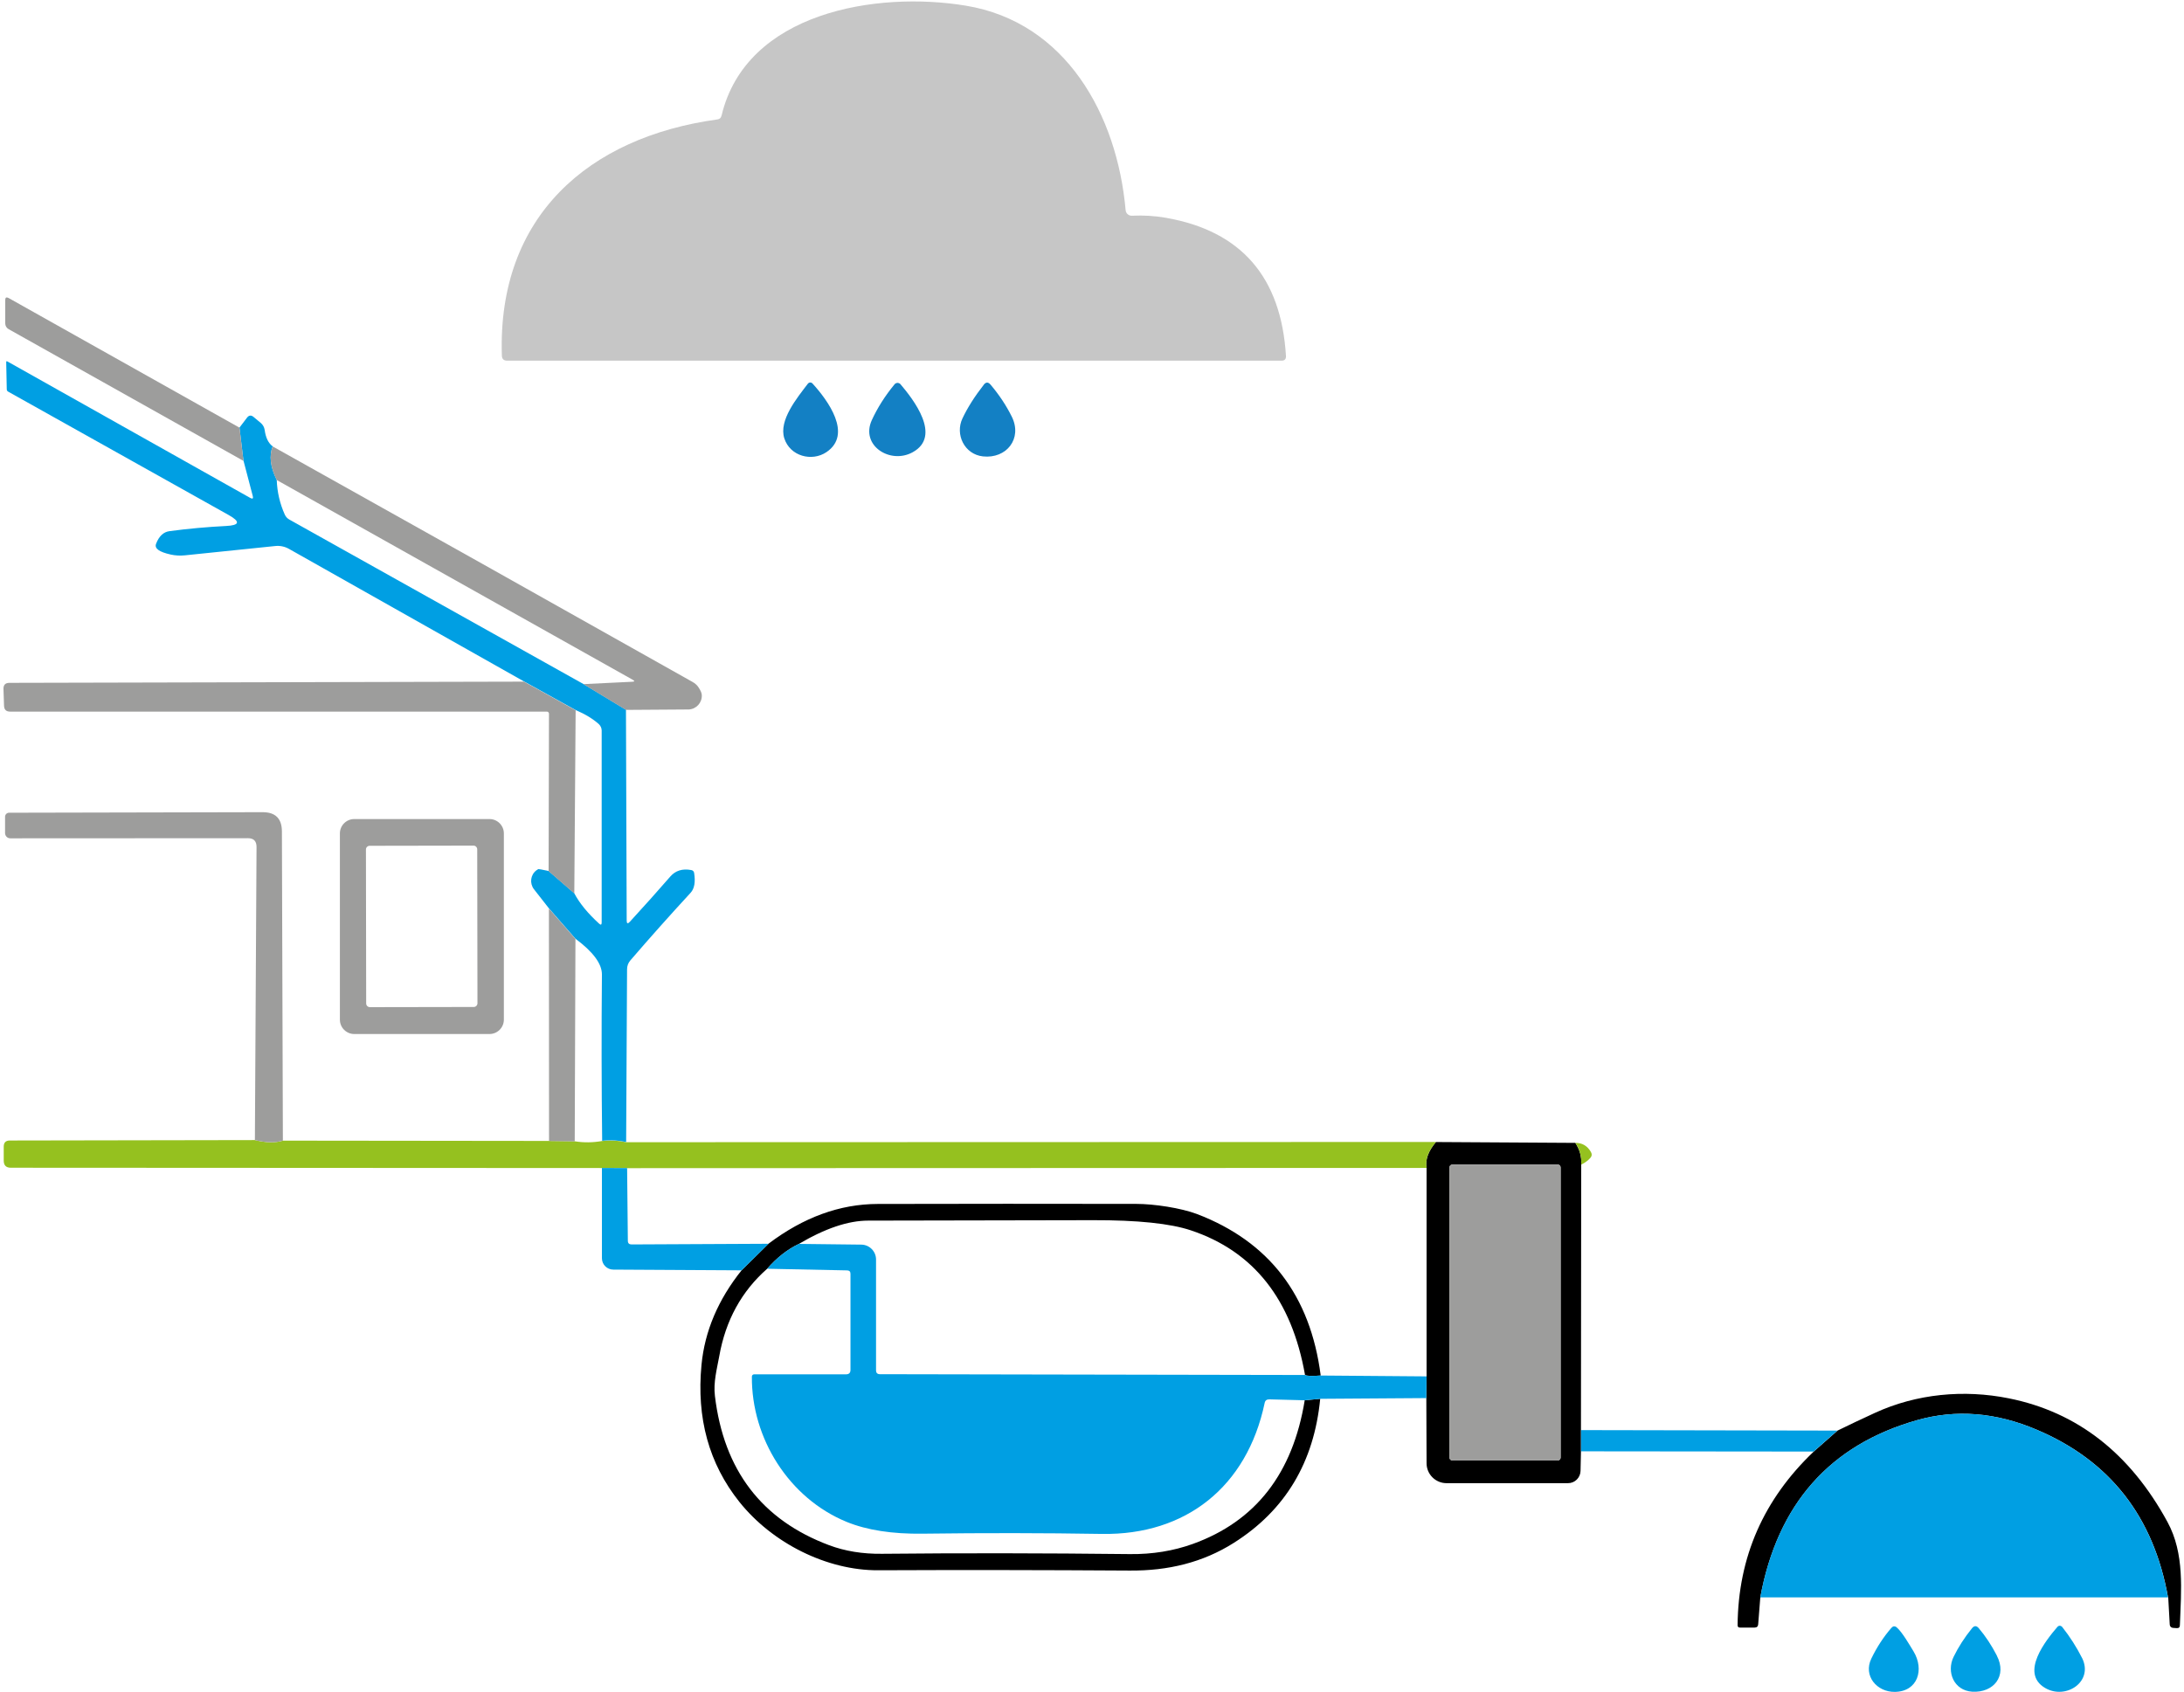 <svg xmlns="http://www.w3.org/2000/svg" width="617" height="478" viewBox="0 0 617 478" fill="none"><path d="M221.572 123.848C219.943 118.731 225.191 112.411 228.227 108.41C228.502 108.033 229.033 107.947 229.394 108.222C229.445 108.256 229.479 108.29 229.514 108.325C233.887 113.116 240.937 122.715 233.476 127.746C229.359 130.511 223.202 128.914 221.572 123.848Z" fill="#1380C4"></path><path d="M246.305 118.679C247.9 115.211 250.027 111.845 252.72 108.582C253.097 108.119 253.783 108.05 254.263 108.428C254.315 108.462 254.366 108.513 254.401 108.565C257.985 112.789 266.167 123.213 257.831 127.78C251.502 131.266 242.995 125.891 246.305 118.679Z" fill="#1380C4"></path><path d="M277.915 108.702C278.533 107.913 279.167 107.895 279.836 108.668C282.306 111.587 284.313 114.627 285.856 117.752C288.892 123.917 284.347 129.669 277.692 128.948C272.41 128.364 269.785 122.715 271.895 118.233C273.336 115.176 275.342 112.017 277.915 108.72V108.702Z" fill="#1380C4"></path><path d="M405.678 322.664L445.041 322.904C446.293 324.759 446.842 326.802 446.705 329.052L446.636 404.058V410.068L446.516 415.598C446.465 417.521 444.887 419.066 442.966 419.049H408.645C405.558 419.049 403.037 416.542 403.02 413.451L402.951 395.026L403.02 388.895V329.996C402.608 327.678 403.483 325.239 405.661 322.664H405.678ZM440.89 329.841C440.89 329.395 440.53 329.034 440.084 329.034H410.292C409.846 329.034 409.486 329.395 409.486 329.841V411.82C409.486 412.266 409.846 412.627 410.292 412.627H440.084C440.53 412.627 440.89 412.266 440.89 411.82V329.841Z" fill="black"></path><path d="M373.107 388.638C370.603 388.827 369.128 388.775 368.682 388.483C364.925 367.173 354.188 353.556 336.471 347.631C330.656 345.674 321.395 344.712 308.719 344.746C287.554 344.798 266.406 344.832 245.258 344.867C239.633 344.867 233.115 347.065 225.671 351.461C222.429 353.006 219.445 355.359 216.718 358.484C209.497 364.837 204.986 373.063 203.202 383.143C202.534 386.817 201.504 390.544 201.968 394.373C204.472 415.391 215.226 429.455 234.247 436.581C238.706 438.247 243.68 439.071 249.169 439.003C271.552 438.779 294.93 438.814 319.251 439.089C325.562 439.157 331.463 438.196 336.968 436.221C354.703 429.833 365.234 416.319 368.596 395.627L372.97 395.214C371.237 413.125 363.125 426.69 348.597 435.895C339.798 441.475 329.97 443.828 319.165 443.742C295.153 443.588 271.466 443.553 248.071 443.656C233.63 443.725 218.21 436.032 208.863 424.321C200.287 413.554 196.736 400.675 198.177 385.65C199.086 376.102 202.877 367.19 209.514 358.896L217.112 351.392C227.009 343.922 237.283 340.179 247.968 340.162C272.307 340.11 296.662 340.093 321 340.144C325.991 340.144 333.589 341.278 338.22 343.029C358.579 350.842 370.208 366.04 373.107 388.621V388.638Z" fill="black"></path><path d="M612.493 451.315C608.411 428.476 596.044 412.678 575.377 403.938C563.834 399.027 552.548 398.134 541.554 401.259C516.924 408.265 502.173 424.956 497.302 451.315L496.702 458.939C496.651 459.54 496.325 459.832 495.707 459.849H491.591C491.111 459.866 490.87 459.626 490.888 459.145C491.059 439.947 498.229 423.617 512.396 410.12L519.119 404.195C522.447 402.564 525.963 400.898 529.667 399.198C541.468 393.772 554.846 392.536 567.487 395.077C586.817 398.941 601.773 410.6 612.338 430.022C617.21 438.985 616.198 449.22 615.837 459.18C615.837 459.781 615.512 460.055 614.911 460.004L613.865 459.935C613.385 459.901 612.99 459.506 612.973 459.025L612.544 451.315H612.493Z" fill="black"></path><path d="M203.837 32.7C210.783 3.405 247.642 -2.571 272.855 1.602C301.087 6.255 315.597 32.408 317.998 59.368C318.067 60.295 318.873 60.999 319.799 60.948C323.041 60.793 326.231 60.982 329.37 61.531C350.638 65.258 361.941 78.257 363.296 100.563C363.347 101.456 362.936 101.902 362.061 101.902H143.274C142.297 101.902 141.799 101.422 141.782 100.443C140.496 61.068 166.378 38.727 202.653 33.747C203.288 33.661 203.683 33.318 203.82 32.7H203.837Z" fill="#C6C6C6"></path><path d="M72.026 322.114C75.131 322.887 77.772 322.938 79.933 322.269L155.126 322.354L162.381 322.457C164.92 322.87 167.492 322.835 170.117 322.372C172.363 322.097 174.628 322.217 176.892 322.715L405.677 322.646C403.499 325.205 402.607 327.643 403.036 329.979L177.183 330.047L170.048 330.013L3.059 329.927C1.722 329.927 1.053 329.258 1.053 327.918V323.934C1.07 322.801 1.636 322.234 2.768 322.234L72.026 322.114Z" fill="#95C11F"></path><path d="M445.041 322.904C446.962 322.869 448.42 323.728 449.432 325.445C449.792 326.063 449.741 326.647 449.277 327.162C448.677 327.867 447.82 328.485 446.705 329.051C446.859 326.802 446.293 324.741 445.041 322.904Z" fill="#95C11F"></path><path d="M68.784 130.202L67.653 120.809L69.796 117.992C70.328 117.305 70.946 117.237 71.615 117.786L73.656 119.486C74.256 119.984 74.65 120.688 74.77 121.461C75.062 123.659 75.817 125.205 77.034 126.115C75.988 128.776 76.366 131.936 78.184 135.611C78.304 139.011 79.058 142.273 80.448 145.381C80.722 145.982 81.151 146.463 81.734 146.79L164.817 193.257L176.84 200.537L177.046 260.089C177.046 260.965 177.337 261.085 177.938 260.433C182.071 255.934 185.879 251.658 189.378 247.64C190.836 245.974 192.808 245.356 195.278 245.82C195.741 245.905 196.033 246.18 196.101 246.661C196.513 249.22 196.17 251.091 195.089 252.259C189.189 258.664 183.512 265.035 178.075 271.354C177.475 272.041 177.149 272.934 177.149 273.861L176.891 322.664C174.627 322.166 172.363 322.045 170.117 322.32C169.928 306.47 169.911 290.793 170.048 275.304C170.048 272.299 167.561 268.933 162.57 265.224L155.075 256.638C153.497 254.663 152.09 252.86 150.838 251.229C149.569 249.563 149.86 247.176 151.524 245.905C151.696 245.768 151.901 245.648 152.09 245.545C152.159 245.51 153.119 245.699 154.972 246.077L162.227 252.362C163.702 255.178 166.052 258.046 169.259 260.965C169.739 261.412 169.979 261.309 169.979 260.639V206.376C169.962 205.689 169.671 205.054 169.173 204.59C167.509 203.096 165.314 201.757 162.604 200.606L148.008 192.518L81.648 155.084C80.465 154.414 79.093 154.122 77.721 154.276L52.216 156.904C50.878 157.041 49.557 156.972 48.237 156.681C44.978 155.959 43.589 154.963 44.086 153.658C44.909 151.495 46.179 150.293 47.894 150.069C53.142 149.365 58.459 148.885 63.862 148.61C67.721 148.421 67.961 147.391 64.582 145.502L2.288 110.643C2.03 110.488 1.91 110.265 1.91 109.973L1.756 102.332C1.756 102.057 1.876 101.988 2.099 102.126L70.723 140.694C71.374 141.037 71.597 140.865 71.409 140.144L68.802 130.202H68.784Z" fill="#009FE3"></path><path d="M177.167 330.047L177.373 350.568C177.373 351.255 177.733 351.598 178.419 351.598L217.113 351.409L209.515 358.913L173.256 358.707C171.472 358.707 170.049 357.265 170.049 355.496V329.996L177.167 330.03V330.047Z" fill="#009FE3"></path><path d="M368.682 388.483C369.128 388.775 370.603 388.827 373.107 388.638L403.02 388.878L402.951 395.009L372.953 395.215L368.579 395.627L358.563 395.369C357.842 395.369 357.414 395.695 357.276 396.399C352.285 420.097 334.979 433.765 311.327 433.388C294.879 433.113 278.001 433.096 260.695 433.319C252.068 433.439 244.899 432.323 239.187 429.988C222.893 423.308 212.276 406.393 212.413 388.93C212.413 388.586 212.688 388.294 213.048 388.294H239.016C239.856 388.294 240.268 387.882 240.268 387.041V359.926C240.285 359.274 239.959 358.948 239.324 358.931L216.736 358.467C219.463 355.342 222.447 352.989 225.689 351.444L243.338 351.65C245.636 351.684 247.489 353.556 247.489 355.857V387.161C247.489 387.882 247.849 388.26 248.586 388.26L368.716 388.483H368.682Z" fill="#009FE3"></path><path d="M612.493 451.315H497.285C502.156 424.956 516.907 408.265 541.536 401.259C552.548 398.134 563.816 399.027 575.359 403.938C596.027 412.696 608.394 428.494 612.476 451.315H612.493Z" fill="#009FE3"></path><path d="M446.636 404.058L519.084 404.195L512.361 410.12L446.67 410.051V404.041L446.636 404.058Z" fill="#009FE3"></path><path d="M535.859 459.815C537.334 461.051 539.495 464.778 540.593 466.581C543.697 471.715 541.794 477.914 535.345 478.017C530.199 478.103 526.34 473.467 528.655 468.641C530.216 465.396 532.103 462.511 534.333 459.935C534.796 459.403 535.31 459.351 535.876 459.815H535.859Z" fill="#009FE3"></path><path d="M564.124 467.783C567.109 473.535 563.215 478.326 557.161 477.966C552.015 477.639 549.82 472.419 551.912 468.109C553.25 465.362 554.983 462.666 557.109 460.038C557.744 459.266 558.379 459.266 559.013 460.021C560.934 462.271 562.632 464.864 564.142 467.783H564.124Z" fill="#009FE3"></path><path d="M588.206 468.435C591.533 475.167 583.575 480.353 577.743 476.901C570.574 472.66 578.018 463.404 581.259 459.626C581.568 459.266 582.1 459.231 582.46 459.54C582.494 459.575 582.529 459.609 582.563 459.643C584.775 462.425 586.645 465.362 588.206 468.452V468.435Z" fill="#009FE3"></path><path d="M67.653 120.826L68.784 130.219L2.425 92.99C1.842 92.664 1.481 92.046 1.481 91.376V84.748C1.481 84.044 1.807 83.872 2.425 84.198L67.653 120.826Z" fill="#9D9D9C"></path><path d="M77.035 126.132C116.741 148.318 156.275 170.504 195.621 192.656C196.359 193.068 196.942 193.583 197.337 194.201C197.937 195.094 198.246 195.815 198.263 196.365C198.383 198.511 196.736 200.331 194.609 200.452C194.558 200.452 194.507 200.452 194.438 200.452L176.84 200.572L164.817 193.291L178.607 192.621C179.327 192.587 179.362 192.398 178.744 192.055L78.184 135.628C76.366 131.953 75.989 128.793 77.035 126.132Z" fill="#9D9D9C"></path><path d="M148.026 192.587L162.622 200.675L162.245 252.431L154.99 246.146L155.093 201.654C155.093 201.31 154.818 201.053 154.492 201.053H2.803C1.722 201.035 1.174 200.486 1.139 199.387L0.985 194.665C0.951 193.514 1.499 192.93 2.649 192.93L148.026 192.587Z" fill="#9D9D9C"></path><path d="M79.917 322.269C77.755 322.921 75.131 322.87 72.01 322.114L72.473 239.277C72.473 237.646 71.667 236.821 70.054 236.821L2.906 236.856C2.082 236.856 1.431 236.186 1.431 235.379V230.743C1.448 230.124 1.945 229.626 2.563 229.626L74.188 229.472C77.807 229.472 79.625 231.258 79.642 234.898L79.917 322.269Z" fill="#9D9D9C"></path><path d="M142.348 288.079C142.348 290.329 140.53 292.149 138.283 292.149H100.086C97.84 292.149 96.022 290.329 96.022 288.079V235.482C96.022 233.233 97.84 231.412 100.086 231.412H138.283C140.53 231.412 142.348 233.233 142.348 235.482V288.079ZM134.819 239.964C134.819 239.38 134.338 238.916 133.772 238.916L104.426 238.968C103.843 238.968 103.38 239.449 103.38 240.015L103.448 283.512C103.448 284.096 103.928 284.559 104.494 284.559L133.841 284.508C134.424 284.508 134.887 284.027 134.887 283.46L134.819 239.964Z" fill="#9D9D9C"></path><path d="M155.075 256.707L162.57 265.292L162.365 322.475L155.109 322.372L155.075 256.724V256.707Z" fill="#9D9D9C"></path><path d="M440.89 411.82C440.89 412.266 440.53 412.627 440.084 412.627H410.291C409.846 412.627 409.485 412.266 409.485 411.82V329.841C409.485 329.395 409.846 329.034 410.291 329.034H440.084C440.53 329.034 440.89 329.395 440.89 329.841V411.82Z" fill="#9D9D9C"></path></svg>